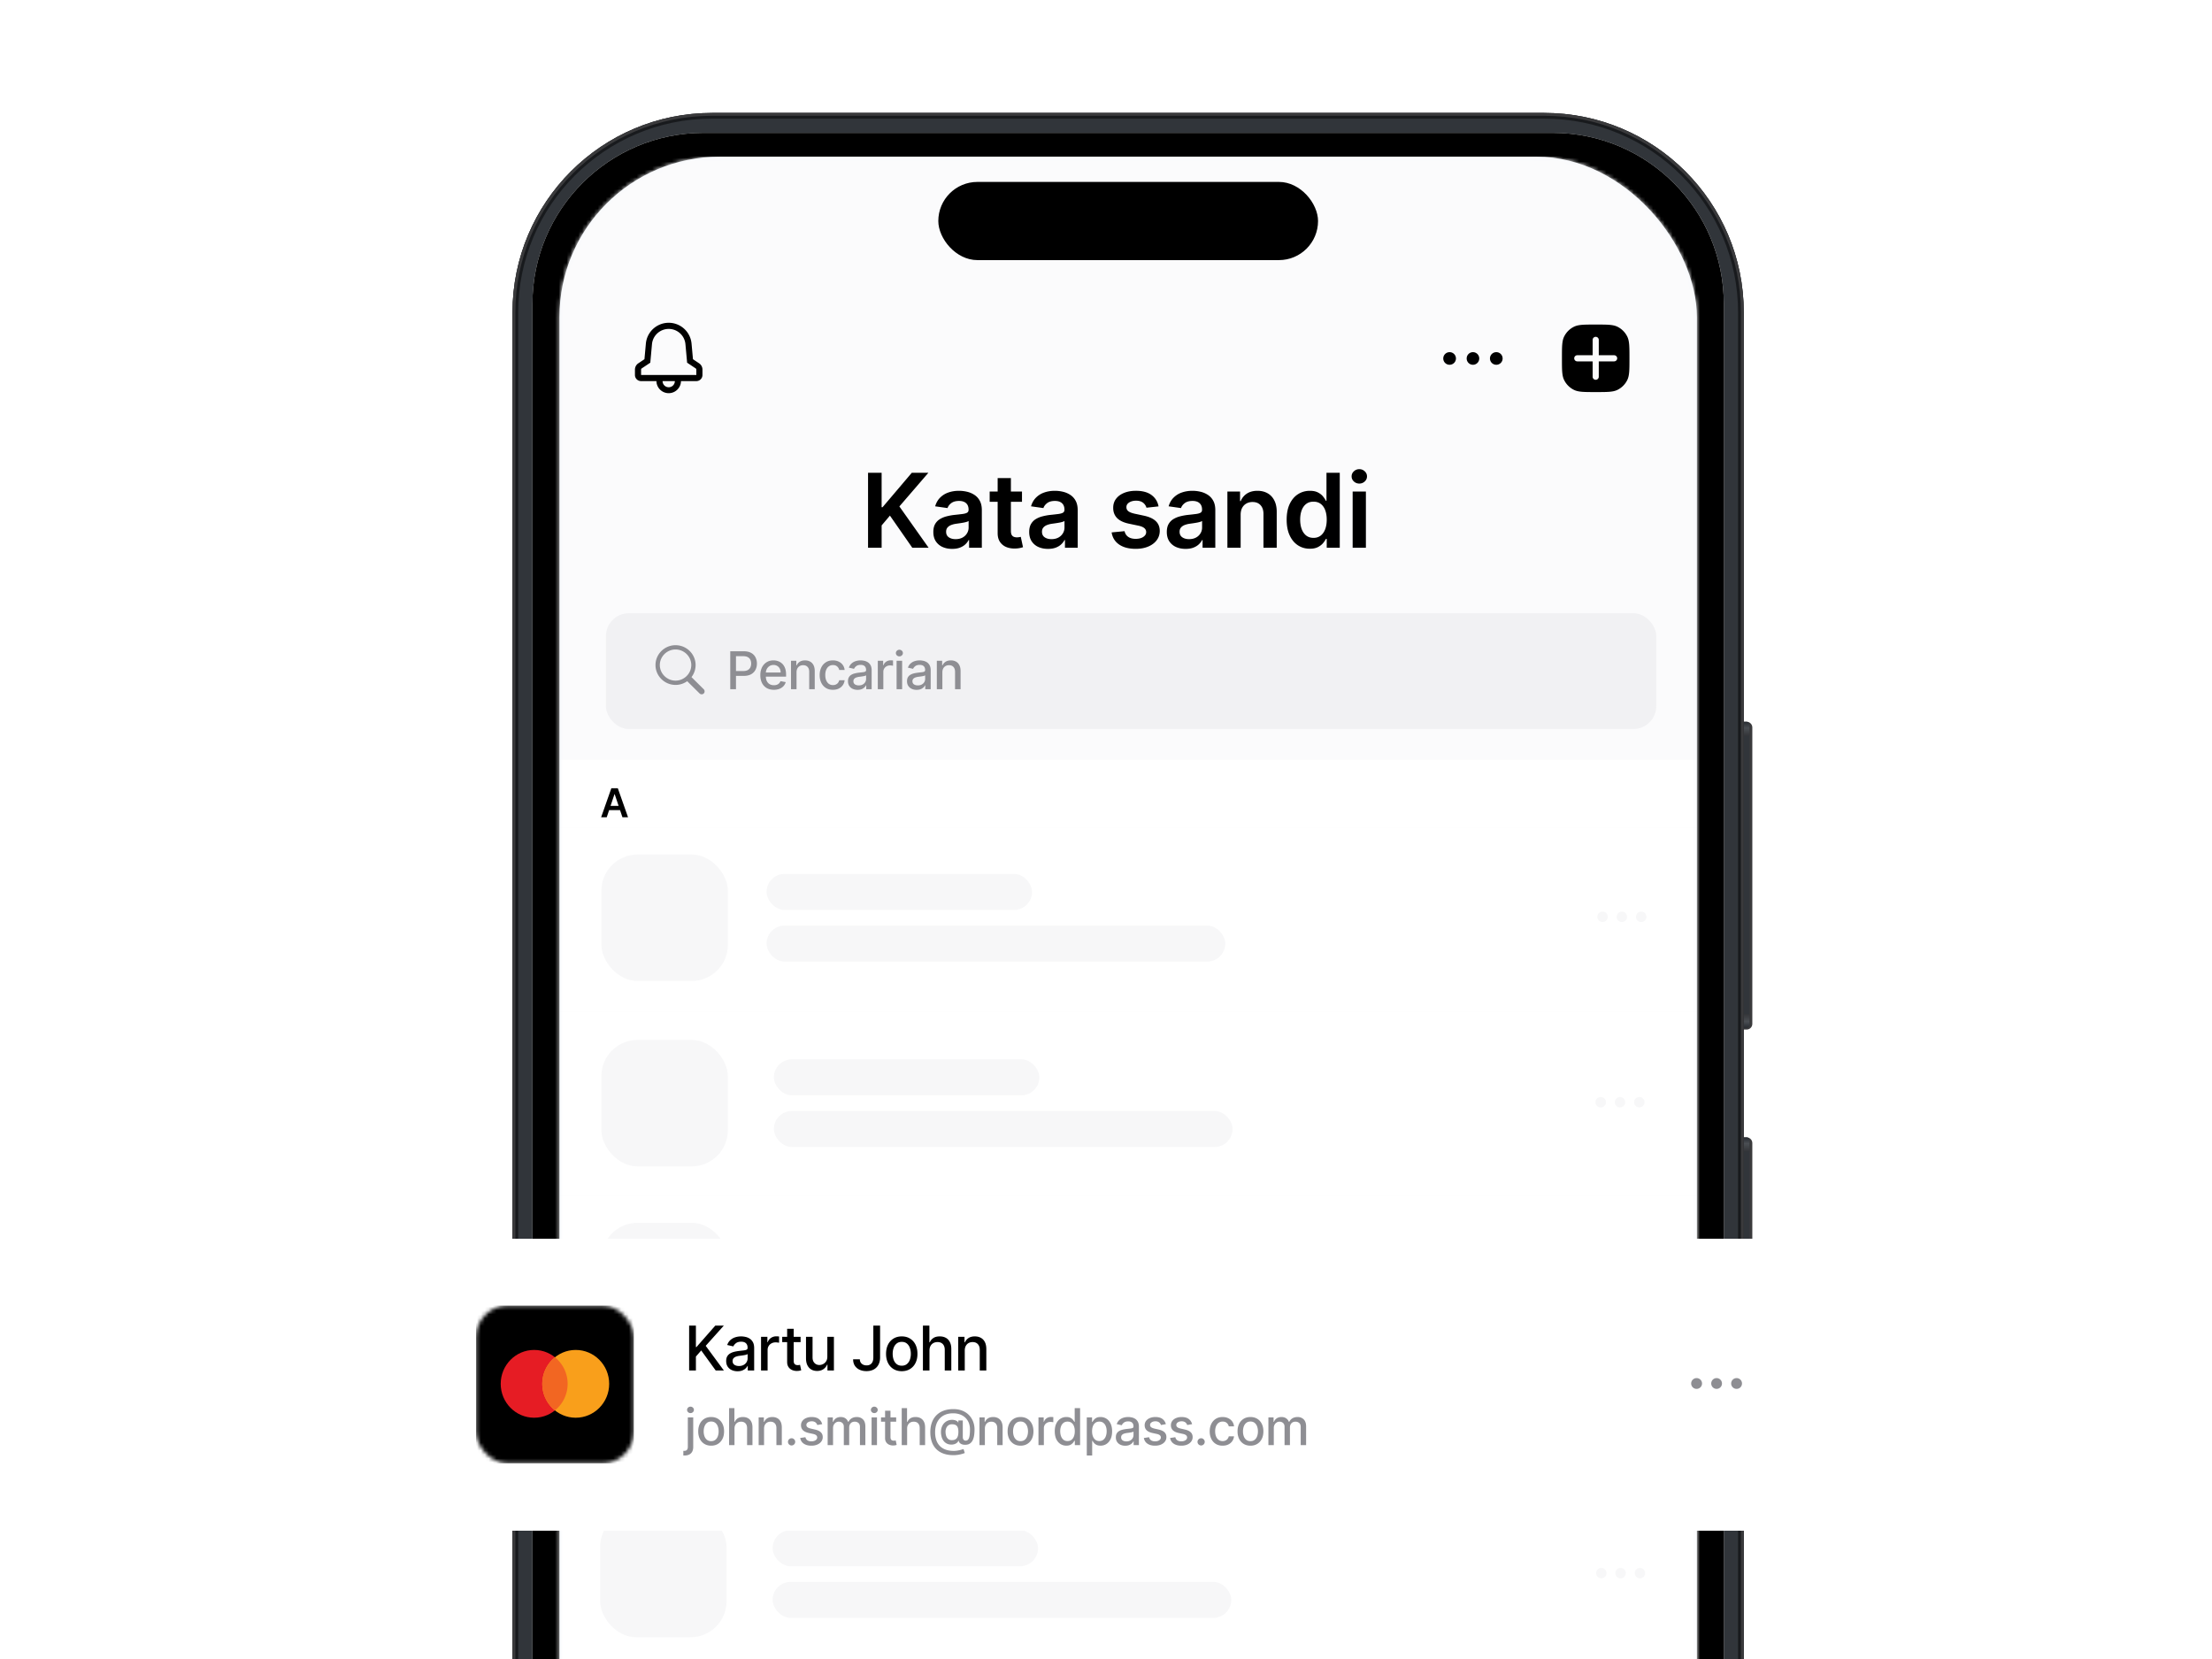 <svg xmlns="http://www.w3.org/2000/svg" width="568" height="426" fill="none" viewBox="0 0 568 426">
  <g clip-path="url(#a)">
    <path fill="#31353A" stroke="#3A3A3C" stroke-width=".732" d="M449.597 293.519c0-.606-.492-1.098-1.098-1.098h-1.829v38.055h1.829c.606 0 1.098-.492 1.098-1.098v-35.859Zm.002-106.721c0-.606-.492-1.098-1.098-1.098h-1.83v78.309h1.83c.606 0 1.098-.491 1.098-1.098v-76.113Z"/>
    <path fill="url(#b)" d="M449.234 292.787a.731.731 0 0 0-.731-.732h-1.464v3.659h2.195v-2.927Z"/>
    <path fill="url(#c)" d="M449.234 186.066a.731.731 0 0 0-.731-.732h-1.464v3.66h2.195v-2.928Z"/>
    <path fill="url(#d)" d="M449.234 329.706a.731.731 0 0 1-.731.732h-1.464v-3.659h2.195v2.927Z"/>
    <path fill="url(#e)" d="M449.234 263.239a.731.731 0 0 1-.731.732h-1.464v-3.66h2.195v2.928Z"/>
    <path fill="#31353A" fill-rule="evenodd" d="M182.832 28.998c-28.294 0-51.23 22.937-51.23 51.23l-.001 548.164c0 28.293 22.937 51.23 51.231 51.23h213.703c28.294 0 51.23-22.937 51.23-51.23V80.228c0-28.293-22.936-51.23-51.23-51.23H182.832Zm-2.196 5.123c-24.252 0-43.911 19.66-43.911 43.912l-.001 552.554c0 24.252 19.66 43.912 43.912 43.912H398.73c24.252 0 43.912-19.66 43.912-43.912V78.033c0-24.252-19.66-43.912-43.911-43.912H180.636Z" clip-rule="evenodd"/>
    <path stroke="#000" stroke-opacity=".5" stroke-width="1.464" d="M132.333 80.228c0-27.89 22.609-50.498 50.499-50.498h213.703c27.89 0 50.498 22.609 50.498 50.498v548.164c0 27.889-22.609 50.498-50.498 50.498H182.832c-27.89 0-50.499-22.609-50.499-50.498V80.228Z"/>
    <path stroke="#3A3A3C" stroke-width=".732" d="M131.967 80.228c0-28.091 22.773-50.864 50.865-50.864h213.703c28.092 0 50.864 22.773 50.864 50.864v548.164c0 28.091-22.773 50.864-50.864 50.864H182.832c-28.092 0-50.865-22.773-50.865-50.864V80.228Z"/>
    <g filter="url(#f)">
      <path fill="#000" fill-rule="evenodd" d="M180.634 34.121c-24.251 0-43.911 19.66-43.911 43.912v552.555c0 24.251 19.659 43.911 43.911 43.911h218.095c24.251 0 43.911-19.659 43.911-43.911V78.033c0-24.252-19.66-43.912-43.911-43.912H180.634Zm1.464 10.978c-19.401 0-35.129 15.728-35.129 35.13V627.66c0 19.402 15.728 35.13 35.129 35.13h215.167c19.401 0 35.129-15.728 35.129-35.13V80.229c0-19.402-15.728-35.13-35.129-35.13H182.098Z" clip-rule="evenodd"/>
    </g>
    <rect width="292.079" height="627.22" x="143.652" y="40.234" fill="#F3F7FC" rx="41.191"/>
    <mask id="g" width="293" height="628" x="143" y="40" maskUnits="userSpaceOnUse" style="mask-type:alpha">
      <rect width="292.079" height="627.22" x="143.652" y="40.231" fill="#F3F7FC" rx="41.191"/>
    </mask>
    <g mask="url(#g)">
      <path fill="#707070" d="M145.597 40.231h289.316v627.22H145.597z"/>
      <g clip-path="url(#h)">
        <path fill="#FBFBFC" d="M438.261 40.227H142.285V668.99h295.976V40.227Z"/>
        <path fill="#fff" d="M142.615 259.758h295.643v47.284H142.615z"/>
        <g clip-path="url(#i)">
          <rect width="32.467" height="32.467" x="154.428" y="267.038" fill="#F7F7F8" rx="9.276"/>
          <g clip-path="url(#j)">
            <rect width="68.164" height="9.245" x="198.717" y="272.017" fill="#F7F7F8" rx="4.623"/>
            <rect width="117.781" height="9.245" x="198.717" y="285.28" fill="#F7F7F8" rx="4.623"/>
          </g>
        </g>
        <path fill="#F7F7F8" d="M412.376 283.03a1.34 1.34 0 0 0-1.356-1.337 1.336 1.336 0 0 0 0 2.674 1.34 1.34 0 0 0 1.356-1.337Zm4.944 0a1.332 1.332 0 1 0-2.666 0 1.332 1.332 0 1 0 2.666 0Zm4.964 0c0-.742-.595-1.337-1.337-1.337-.755 0-1.349.595-1.349 1.337s.594 1.337 1.349 1.337c.742 0 1.337-.595 1.337-1.337Z"/>
        <path fill="#fff" d="M142.284 195.132h295.628v17.337H142.284z"/>
        <path fill="#000" d="M155.797 209.861h-1.441l2.624-7.451h1.666l2.626 7.451h-1.44l-1.99-5.923h-.058l-1.987 5.923Zm.047-2.922h3.93v1.085h-3.93v-1.085Z"/>
        <path fill="#fff" d="M142.615 212.471h295.628v47.284H142.615z"/>
        <g clip-path="url(#k)">
          <rect width="32.467" height="32.467" x="154.435" y="219.427" fill="#F7F7F8" rx="9.276"/>
          <g clip-path="url(#l)">
            <rect width="68.164" height="9.245" x="196.842" y="224.407" fill="#F7F7F8" rx="4.623"/>
            <rect width="117.781" height="9.245" x="196.842" y="237.67" fill="#F7F7F8" rx="4.623"/>
          </g>
        </g>
        <path fill="#F7F7F8" d="M412.856 235.421a1.34 1.34 0 0 0-1.357-1.337 1.337 1.337 0 1 0 0 2.674 1.34 1.34 0 0 0 1.357-1.337Zm4.948 0c0-.742-.595-1.337-1.337-1.337-.736 0-1.331.595-1.331 1.337s.595 1.337 1.331 1.337c.742 0 1.337-.595 1.337-1.337Zm4.967 0c0-.742-.595-1.337-1.337-1.337-.756 0-1.351.595-1.351 1.337s.595 1.337 1.351 1.337c.742 0 1.337-.595 1.337-1.337Z"/>
        <path fill="#fff" d="M142.615 307.038h295.628v47.284H142.615z"/>
        <g clip-path="url(#m)">
          <rect width="32.467" height="32.467" x="154.435" y="313.996" fill="#F7F7F8" rx="9.276"/>
          <g clip-path="url(#n)">
            <rect width="68.164" height="9.245" x="198.723" y="318.975" fill="#F7F7F8" rx="4.623"/>
            <rect width="117.781" height="9.245" x="198.723" y="332.238" fill="#F7F7F8" rx="4.623"/>
          </g>
        </g>
        <path fill="#8E8E93" d="M412.856 329.992a1.34 1.34 0 0 0-1.357-1.337 1.337 1.337 0 1 0 0 2.674 1.34 1.34 0 0 0 1.357-1.337Zm4.948 0c0-.742-.595-1.337-1.337-1.337-.736 0-1.331.595-1.331 1.337s.595 1.337 1.331 1.337c.742 0 1.337-.595 1.337-1.337Zm4.967 0c0-.742-.595-1.337-1.337-1.337-.756 0-1.351.595-1.351 1.337s.595 1.337 1.351 1.337c.742 0 1.337-.595 1.337-1.337Z"/>
        <path fill="#fff" d="M142.284 363.657h295.523v17.337H142.284z"/>
        <path fill="#000" d="M157.365 378.386h-2.525v-7.451h2.576c.74 0 1.375.149 1.906.447.534.296.944.722 1.23 1.277.286.556.429 1.22.429 1.994 0 .776-.144 1.443-.433 2.001a2.986 2.986 0 0 1-1.24 1.284c-.539.299-1.186.448-1.943.448Zm-1.175-1.168h1.11c.519 0 .952-.095 1.298-.284.347-.191.608-.476.783-.855.174-.381.262-.856.262-1.426s-.088-1.043-.262-1.419a1.785 1.785 0 0 0-.775-.847c-.34-.19-.762-.284-1.266-.284h-1.15v5.115Z"/>
        <path fill="#fff" d="M142.284 380.996h295.523v47.284H142.284z"/>
        <g clip-path="url(#o)">
          <rect width="32.467" height="32.467" x="154.104" y="387.953" fill="#F7F7F8" rx="9.276"/>
          <g clip-path="url(#p)">
            <rect width="68.164" height="9.245" x="198.393" y="392.933" fill="#F7F7F8" rx="4.623"/>
            <rect width="117.781" height="9.245" x="198.393" y="406.196" fill="#F7F7F8" rx="4.623"/>
          </g>
        </g>
        <path fill="#F7F7F8" d="M412.526 403.95c0-.742-.601-1.338-1.357-1.338a1.338 1.338 0 0 0 0 2.675 1.34 1.34 0 0 0 1.357-1.337Zm4.948 0a1.333 1.333 0 1 0-2.668 0c0 .742.595 1.337 1.331 1.337.742 0 1.337-.595 1.337-1.337Zm4.967 0c0-.742-.595-1.338-1.337-1.338a1.336 1.336 0 1 0 0 2.675c.742 0 1.337-.595 1.337-1.337Z"/>
        <path fill="#000" d="M222.898 140.651v-19.245h3.486v8.842h.235l7.508-8.842h4.257l-7.442 8.636 7.508 10.609h-4.191l-5.742-8.251-2.133 2.519v5.732h-3.486Zm21.596.291c-.915 0-1.738-.163-2.471-.489a4.031 4.031 0 0 1-1.729-1.465c-.42-.646-.63-1.441-.63-2.387 0-.815.15-1.488.451-2.021a3.5 3.5 0 0 1 1.231-1.278 6.231 6.231 0 0 1 1.757-.723 14.448 14.448 0 0 1 2.039-.367 76.602 76.602 0 0 0 2.058-.235c.527-.075.909-.187 1.147-.338.244-.156.366-.398.366-.723v-.057c0-.708-.21-1.256-.629-1.644-.42-.389-1.025-.583-1.814-.583-.833 0-1.494.182-1.983.545-.482.364-.808.793-.977 1.288l-3.176-.451c.25-.878.664-1.61 1.24-2.199a5.406 5.406 0 0 1 2.115-1.335c.833-.3 1.754-.451 2.762-.451.696 0 1.388.082 2.077.245a5.822 5.822 0 0 1 1.889.808 4.06 4.06 0 0 1 1.372 1.513c.35.639.526 1.437.526 2.396v9.66h-3.27v-1.983h-.113a4.16 4.16 0 0 1-.874 1.128c-.37.344-.836.623-1.4.836-.558.207-1.212.31-1.964.31Zm.883-2.5c.683 0 1.275-.134 1.776-.404a2.982 2.982 0 0 0 1.156-1.09c.276-.451.414-.942.414-1.475v-1.701c-.107.088-.289.169-.545.245a7.711 7.711 0 0 1-.846.197 27.16 27.16 0 0 1-.93.15l-.799.113a5.974 5.974 0 0 0-1.363.338c-.401.157-.717.376-.949.658-.232.276-.347.633-.347 1.071 0 .627.228 1.1.686 1.419.457.32 1.039.479 1.747.479Zm17.05-12.225v2.631h-8.297v-2.631h8.297Zm-6.248-3.458h3.401v13.55c0 .458.069.809.207 1.053.144.238.332.401.564.488.232.088.488.132.77.132.213 0 .407-.016.583-.047.182-.031.319-.059.413-.085l.574 2.66a8.033 8.033 0 0 1-.78.207 6.37 6.37 0 0 1-1.222.131c-.852.025-1.619-.103-2.302-.385a3.578 3.578 0 0 1-1.626-1.335c-.395-.601-.589-1.353-.582-2.255v-14.114Zm12.932 18.183c-.915 0-1.739-.163-2.472-.489a4.031 4.031 0 0 1-1.729-1.465c-.42-.646-.629-1.441-.629-2.387 0-.815.15-1.488.451-2.021.3-.532.711-.958 1.231-1.278a6.22 6.22 0 0 1 1.757-.723 14.422 14.422 0 0 1 2.039-.367 76.602 76.602 0 0 0 2.058-.235c.526-.075.908-.187 1.146-.338.245-.156.367-.398.367-.723v-.057c0-.708-.21-1.256-.63-1.644-.42-.389-1.024-.583-1.813-.583-.834 0-1.495.182-1.983.545-.483.364-.808.793-.977 1.288l-3.177-.451c.251-.878.664-1.61 1.241-2.199a5.403 5.403 0 0 1 2.114-1.335c.833-.3 1.754-.451 2.763-.451a8.99 8.99 0 0 1 2.076.245c.69.162 1.319.432 1.889.808a4.05 4.05 0 0 1 1.372 1.513c.351.639.526 1.437.526 2.396v9.66h-3.27v-1.983h-.113a4.155 4.155 0 0 1-.873 1.128c-.37.344-.837.623-1.401.836-.557.207-1.212.31-1.963.31Zm.883-2.5c.683 0 1.275-.134 1.776-.404a2.99 2.99 0 0 0 1.156-1.09 2.78 2.78 0 0 0 .413-1.475v-1.701c-.106.088-.288.169-.545.245a7.657 7.657 0 0 1-.846.197 27.16 27.16 0 0 1-.93.15l-.799.113a5.978 5.978 0 0 0-1.362.338c-.401.157-.717.376-.949.658-.232.276-.348.633-.348 1.071 0 .627.229 1.1.686 1.419.457.32 1.04.479 1.748.479Zm27.499-8.41-3.101.339a2.486 2.486 0 0 0-.461-.884 2.292 2.292 0 0 0-.864-.667c-.363-.169-.808-.254-1.334-.254-.708 0-1.303.154-1.786.461-.476.307-.711.705-.705 1.193-.006.42.148.761.461 1.025.319.263.846.479 1.578.648l2.462.526c1.366.295 2.381.761 3.045 1.4.67.639 1.009 1.476 1.015 2.509-.006.909-.273 1.71-.799 2.406-.52.689-1.243 1.228-2.17 1.616-.928.388-1.993.583-3.195.583-1.767 0-3.189-.37-4.267-1.109-1.077-.746-1.719-1.782-1.926-3.111l3.317-.319c.15.652.47 1.143.959 1.475.488.332 1.124.498 1.907.498.808 0 1.457-.166 1.945-.498.495-.332.743-.742.743-1.231 0-.413-.16-.755-.48-1.024-.313-.269-.801-.476-1.465-.62l-2.462-.517c-1.385-.288-2.409-.774-3.073-1.456-.664-.69-.993-1.56-.987-2.613-.006-.889.235-1.66.724-2.311.495-.658 1.181-1.166 2.058-1.523.883-.363 1.901-.545 3.054-.545 1.691 0 3.022.36 3.993 1.081.977.72 1.582 1.694 1.814 2.922Zm6.953 10.91c-.915 0-1.738-.163-2.471-.489a4.031 4.031 0 0 1-1.729-1.465c-.42-.646-.63-1.441-.63-2.387 0-.815.15-1.488.451-2.021a3.5 3.5 0 0 1 1.231-1.278 6.231 6.231 0 0 1 1.757-.723 14.448 14.448 0 0 1 2.039-.367 76.602 76.602 0 0 0 2.058-.235c.527-.075.909-.187 1.147-.338.244-.156.366-.398.366-.723v-.057c0-.708-.21-1.256-.629-1.644-.42-.389-1.025-.583-1.814-.583-.833 0-1.494.182-1.983.545-.482.364-.808.793-.977 1.288l-3.176-.451c.25-.878.664-1.61 1.24-2.199a5.406 5.406 0 0 1 2.115-1.335c.833-.3 1.754-.451 2.762-.451.696 0 1.388.082 2.077.245a5.822 5.822 0 0 1 1.889.808 4.06 4.06 0 0 1 1.372 1.513c.35.639.526 1.437.526 2.396v9.66h-3.27v-1.983h-.113a4.16 4.16 0 0 1-.874 1.128c-.37.344-.836.623-1.4.836-.558.207-1.212.31-1.964.31Zm.883-2.5c.683 0 1.275-.134 1.776-.404a2.975 2.975 0 0 0 1.156-1.09c.276-.451.414-.942.414-1.475v-1.701c-.107.088-.289.169-.545.245a7.711 7.711 0 0 1-.846.197 27.16 27.16 0 0 1-.93.15l-.799.113a5.974 5.974 0 0 0-1.363.338c-.401.157-.717.376-.949.658-.232.276-.347.633-.347 1.071 0 .627.228 1.1.686 1.419.457.32 1.039.479 1.747.479Zm13.245-6.248v8.457h-3.402v-14.434h3.251v2.453h.17a4.13 4.13 0 0 1 1.588-1.927c.733-.476 1.638-.714 2.715-.714.996 0 1.864.213 2.603.639.746.426 1.322 1.043 1.729 1.851.414.809.617 1.789.611 2.942v9.19h-3.402v-8.664c0-.965-.25-1.72-.751-2.265-.495-.545-1.181-.817-2.058-.817-.595 0-1.125.131-1.588.394-.458.257-.818.63-1.081 1.119-.257.488-.385 1.08-.385 1.776Zm17.764 8.71c-1.134 0-2.149-.291-3.045-.873-.895-.583-1.603-1.429-2.123-2.538-.52-1.108-.78-2.455-.78-4.04 0-1.604.263-2.957.789-4.06.533-1.108 1.25-1.945 2.152-2.509.902-.57 1.908-.855 3.016-.855.846 0 1.542.144 2.087.433.545.281.977.623 1.296 1.024.32.394.567.767.743 1.118h.141v-7.198h3.411v19.245h-3.346v-2.274h-.206a5.843 5.843 0 0 1-.761 1.118c-.333.388-.771.72-1.316.996s-1.231.413-2.058.413Zm.949-2.79c.721 0 1.334-.195 1.842-.583.507-.395.893-.943 1.156-1.644.263-.702.394-1.52.394-2.453 0-.933-.131-1.745-.394-2.434-.257-.689-.639-1.225-1.147-1.607-.501-.382-1.118-.573-1.851-.573-.758 0-1.391.197-1.898.592-.507.395-.89.94-1.146 1.635-.257.696-.386 1.491-.386 2.387 0 .902.129 1.707.386 2.415.263.702.648 1.256 1.155 1.663.514.401 1.144.602 1.889.602Zm10.047 2.537v-14.434h3.402v14.434h-3.402Zm1.71-16.482a1.984 1.984 0 0 1-1.39-.536c-.389-.363-.583-.799-.583-1.306 0-.514.194-.949.583-1.306a1.961 1.961 0 0 1 1.39-.545 1.94 1.94 0 0 1 1.391.545c.389.357.583.792.583 1.306 0 .507-.194.943-.583 1.306a1.962 1.962 0 0 1-1.391.536ZM164.786 94.598l2.197-1.465.432-4.744a4.314 4.314 0 0 1 8.594 0l.431 4.745 2.197 1.464a.38.38 0 0 1 .167.312v1.376h-14.185V94.91a.38.38 0 0 1 .167-.312Zm10.078 3.264h3.94c.871 0 1.576-.706 1.576-1.576V94.91a1.95 1.95 0 0 0-.869-1.623l-1.57-1.047-.363-3.994a5.89 5.89 0 0 0-11.733 0l-.363 3.994-1.57 1.047a1.951 1.951 0 0 0-.869 1.623v1.376c0 .87.706 1.576 1.576 1.576h3.94a3.153 3.153 0 0 0 6.305 0Zm-1.576 0a1.576 1.576 0 0 1-3.152 0h3.152Zm228.336-11.4c-.546 1.134-.546 2.605-.546 5.545 0 2.941 0 4.412.546 5.546a5.521 5.521 0 0 0 2.577 2.577c1.134.546 2.605.546 5.546.546 2.941 0 4.411 0 5.546-.546a5.52 5.52 0 0 0 2.576-2.577c.546-1.134.546-2.605.546-5.546 0-2.94 0-4.41-.546-5.545a5.519 5.519 0 0 0-2.576-2.577c-1.135-.546-2.605-.546-5.546-.546-2.941 0-4.412 0-5.546.546a5.52 5.52 0 0 0-2.577 2.577Zm7.335.817a.788.788 0 0 1 1.576 0v3.94h3.94a.788.788 0 0 1 0 1.577h-3.94v3.94a.788.788 0 0 1-1.576 0v-3.94h-3.941a.788.788 0 0 1 0-1.577h3.941v-3.94Zm-35.099 4.768a1.62 1.62 0 0 0-1.64-1.616 1.615 1.615 0 1 0 0 3.233c.913 0 1.64-.72 1.64-1.617Zm5.98 0a1.61 1.61 0 0 0-1.616-1.616c-.889 0-1.608.72-1.608 1.617s.719 1.616 1.608 1.616a1.61 1.61 0 0 0 1.616-1.617Zm6.004 0a1.61 1.61 0 0 0-1.616-1.616c-.914 0-1.633.72-1.633 1.617s.719 1.616 1.633 1.616a1.61 1.61 0 0 0 1.616-1.617Z"/>
        <rect width="269.698" height="29.736" x="155.598" y="157.461" fill="#F1F1F3" rx="5.878"/>
        <path fill="#8E8E93" d="M173.469 175.874a5.166 5.166 0 0 0 2.993-.955l3.174 3.144a.766.766 0 0 0 .549.219c.435 0 .743-.332.743-.756a.729.729 0 0 0-.214-.531l-3.154-3.13a5.052 5.052 0 0 0 1.058-3.091c0-2.806-2.317-5.101-5.149-5.101-2.833 0-5.15 2.295-5.15 5.101 0 2.805 2.317 5.1 5.15 5.1Zm0-1.101c-2.21 0-4.038-1.81-4.038-3.999s1.828-4 4.038-4c2.209 0 4.038 1.811 4.038 4s-1.829 3.999-4.038 3.999Zm14.047 2.205v-9.744h3.473c.758 0 1.386.138 1.884.414.498.276.87.654 1.118 1.132a3.44 3.44 0 0 1 .371 1.609c0 .599-.126 1.138-.376 1.617a2.715 2.715 0 0 1-1.123 1.132c-.498.276-1.124.414-1.879.414h-2.388v-1.246h2.255c.479 0 .867-.083 1.165-.248.298-.168.517-.396.657-.685a2.24 2.24 0 0 0 .209-.984c0-.368-.07-.695-.209-.981a1.501 1.501 0 0 0-.661-.67c-.299-.162-.692-.243-1.18-.243h-1.846v8.483h-1.47Zm11.198.147c-.72 0-1.34-.154-1.861-.461a3.125 3.125 0 0 1-1.198-1.309c-.28-.564-.419-1.226-.419-1.984 0-.748.139-1.408.419-1.979a3.253 3.253 0 0 1 1.179-1.337c.508-.32 1.101-.48 1.78-.48.412 0 .812.068 1.199.205.387.136.734.35 1.041.642.308.292.551.671.728 1.137.178.463.267 1.026.267 1.689v.504h-5.809v-1.066h4.415c0-.374-.076-.705-.229-.994a1.722 1.722 0 0 0-.642-.69 1.796 1.796 0 0 0-.961-.252c-.399 0-.748.098-1.046.295a1.987 1.987 0 0 0-.686.761 2.206 2.206 0 0 0-.237 1.014v.832c0 .489.085.904.257 1.247.174.342.417.604.727.785.311.177.674.266 1.09.266.269 0 .515-.038.737-.114.222-.079.414-.197.576-.352a1.54 1.54 0 0 0 .371-.576l1.346.243a2.438 2.438 0 0 1-.58 1.042 2.798 2.798 0 0 1-1.042.689c-.415.162-.89.243-1.422.243Zm5.82-4.486v4.339h-1.422v-7.308h1.365v1.189h.091c.168-.386.431-.697.789-.932.362-.235.817-.352 1.366-.352.498 0 .934.105 1.308.314.374.206.665.514.871.923.206.409.309.915.309 1.518v4.648h-1.423v-4.477c0-.53-.138-.944-.413-1.242-.276-.301-.655-.452-1.138-.452-.329 0-.623.072-.88.214a1.545 1.545 0 0 0-.604.628c-.146.273-.219.603-.219.99Zm9.348 4.486c-.708 0-1.317-.16-1.827-.48a3.188 3.188 0 0 1-1.171-1.337c-.272-.568-.409-1.218-.409-1.951 0-.742.14-1.397.419-1.965a3.207 3.207 0 0 1 1.18-1.337c.507-.32 1.105-.48 1.793-.48.555 0 1.05.103 1.485.309.434.203.785.489 1.051.857.27.367.43.797.48 1.289h-1.384a1.66 1.66 0 0 0-.523-.885c-.27-.247-.631-.371-1.085-.371a1.77 1.77 0 0 0-1.042.314c-.295.206-.525.501-.69.885-.165.38-.247.831-.247 1.351 0 .533.081.993.243 1.38.161.386.39.686.685.899.298.212.648.318 1.051.318.27 0 .514-.049.733-.147a1.5 1.5 0 0 0 .556-.433c.153-.187.259-.412.319-.676h1.384a2.68 2.68 0 0 1-.461 1.266 2.653 2.653 0 0 1-1.032.875c-.429.213-.931.319-1.508.319Zm6.334.014c-.463 0-.882-.085-1.256-.257a2.114 2.114 0 0 1-.89-.756c-.215-.33-.323-.734-.323-1.213 0-.412.079-.752.238-1.018a1.74 1.74 0 0 1 .642-.633c.27-.155.571-.273.904-.352.333-.079.672-.14 1.018-.181l1.066-.124c.272-.034.471-.09.594-.166.124-.076.186-.2.186-.371v-.033c0-.416-.117-.738-.352-.966-.232-.229-.577-.343-1.037-.343-.479 0-.857.107-1.133.319-.272.209-.461.442-.566.699l-1.336-.304c.158-.444.39-.803.694-1.075a2.822 2.822 0 0 1 1.061-.6c.4-.127.82-.19 1.261-.19.292 0 .601.035.927.105.33.066.638.19.923.371.289.181.525.439.709.775.184.333.276.766.276 1.299v4.853h-1.389v-.999h-.057c-.092.183-.23.364-.414.542a2.2 2.2 0 0 1-.709.442c-.288.118-.634.176-1.037.176Zm.309-1.141c.394 0 .73-.078 1.009-.234.282-.155.496-.358.642-.609.149-.253.224-.524.224-.813v-.942c-.051.051-.149.098-.295.143a4.737 4.737 0 0 1-.49.109c-.184.029-.363.056-.538.081l-.438.057a3.565 3.565 0 0 0-.756.176 1.306 1.306 0 0 0-.542.357c-.134.152-.2.355-.2.609 0 .352.13.618.39.799.26.178.591.267.994.267Zm4.877.98v-7.308h1.375v1.161h.076c.133-.393.368-.703.704-.928a2.016 2.016 0 0 1 1.151-.342 6.403 6.403 0 0 1 .604.033v1.361a2.459 2.459 0 0 0-.304-.053 2.936 2.936 0 0 0-.438-.033c-.336 0-.636.071-.899.214a1.587 1.587 0 0 0-.847 1.432v4.463h-1.422Zm4.826 0v-7.308h1.423v7.308h-1.423Zm.718-8.435a.905.905 0 0 1-.637-.248.802.802 0 0 1-.262-.599c0-.235.087-.435.262-.6a.895.895 0 0 1 .637-.252c.248 0 .459.084.633.252a.788.788 0 0 1 .267.6.797.797 0 0 1-.267.599.887.887 0 0 1-.633.248Zm4.43 8.596c-.463 0-.882-.085-1.256-.257a2.108 2.108 0 0 1-.89-.756c-.216-.33-.324-.734-.324-1.213 0-.412.08-.752.238-1.018a1.75 1.75 0 0 1 .643-.633c.269-.155.57-.273.904-.352.333-.079.672-.14 1.018-.181l1.065-.124c.273-.034.471-.09.595-.166.124-.076.185-.2.185-.371v-.033c0-.416-.117-.738-.352-.966-.231-.229-.577-.343-1.037-.343-.479 0-.856.107-1.132.319-.273.209-.461.442-.566.699l-1.337-.304c.159-.444.39-.803.695-1.075a2.814 2.814 0 0 1 1.061-.6 4.13 4.13 0 0 1 1.26-.19c.292 0 .601.035.928.105.33.066.637.19.923.371.289.181.525.439.709.775.184.333.276.766.276 1.299v4.853h-1.389v-.999h-.058a2.039 2.039 0 0 1-.413.542 2.21 2.21 0 0 1-.709.442c-.289.118-.635.176-1.037.176Zm.309-1.141c.393 0 .729-.078 1.008-.234.283-.155.497-.358.643-.609.149-.253.223-.524.223-.813v-.942c-.05.051-.149.098-.295.143a4.678 4.678 0 0 1-.49.109c-.184.029-.363.056-.537.081a41.95 41.95 0 0 0-.438.057 3.551 3.551 0 0 0-.756.176 1.31 1.31 0 0 0-.543.357c-.133.152-.2.355-.2.609 0 .352.13.618.391.799.26.178.591.267.994.267Zm6.299-3.359v4.339h-1.423v-7.308h1.366v1.189h.09a2.09 2.09 0 0 1 .79-.932c.361-.235.816-.352 1.365-.352.498 0 .934.105 1.308.314.375.206.665.514.871.923.206.409.309.915.309 1.518v4.648h-1.422v-4.477c0-.53-.138-.944-.414-1.242-.276-.301-.655-.452-1.137-.452-.33 0-.623.072-.88.214a1.538 1.538 0 0 0-.604.628c-.146.273-.219.603-.219.99Z"/>
      </g>
    </g>
    <rect width="97.507" height="20.075" x="240.941" y="46.715" fill="#000" rx="10.037"/>
    <g filter="url(#q)">
      <path fill="#fff" d="M105 318.972c0-7.164 5.808-12.972 12.972-12.972h336.873c7.164 0 12.972 5.808 12.972 12.972v49.056c0 7.164-5.808 12.972-12.972 12.972H117.972c-7.164 0-12.972-5.808-12.972-12.972v-49.056Z" shape-rendering="crispEdges"/>
      <mask id="r" width="41" height="41" x="122" y="323" maskUnits="userSpaceOnUse" style="mask-type:alpha">
        <rect width="40.517" height="40.517" x="122.241" y="323.242" fill="#C4C4C4" rx="8.103"/>
      </mask>
      <g mask="url(#r)">
        <path fill="#000" d="M122.241 323.242h40.517v40.517h-40.517z"/>
        <path fill="#E61C24" d="M137.164 352.046c4.746 0 8.593-3.897 8.593-8.704 0-4.808-3.847-8.705-8.593-8.705s-8.593 3.897-8.593 8.705c0 4.807 3.847 8.704 8.593 8.704Z"/>
        <path fill="#F99F1B" d="M147.834 352.046c4.746 0 8.593-3.897 8.593-8.704 0-4.808-3.847-8.705-8.593-8.705s-8.593 3.897-8.593 8.705c0 4.807 3.847 8.704 8.593 8.704Z"/>
        <path fill="#F26622" d="M142.499 336.526a8.73 8.73 0 0 0-3.258 6.816c0 2.657 1.2 5.168 3.258 6.815a8.73 8.73 0 0 0 3.258-6.815 8.733 8.733 0 0 0-3.258-6.816Z"/>
      </g>
      <path fill="#000" d="M176.956 339.922v-11.53h1.74v5.506h.141l4.836-5.506h2.19l-4.651 5.191 4.668 6.339h-2.095l-3.727-5.151-1.362 1.565v3.586h-1.74Zm12.434.192a3.54 3.54 0 0 1-1.486-.304 2.51 2.51 0 0 1-1.053-.895c-.255-.391-.383-.869-.383-1.436 0-.488.094-.89.282-1.205.187-.315.441-.565.76-.749a4 4 0 0 1 1.069-.416c.394-.094.796-.165 1.205-.214l1.261-.147c.323-.041.557-.106.704-.197.146-.09.219-.236.219-.439v-.039c0-.492-.138-.873-.416-1.143-.274-.27-.683-.405-1.228-.405-.566 0-1.013.125-1.339.377-.323.248-.547.523-.67.827l-1.582-.36c.187-.525.461-.949.822-1.272a3.334 3.334 0 0 1 1.255-.71c.473-.15.97-.225 1.492-.225.345 0 .711.042 1.098.124.39.079.754.225 1.092.439.342.214.621.52.839.918.218.394.326.906.326 1.537v5.742h-1.644v-1.182h-.067a2.386 2.386 0 0 1-.49.642c-.218.21-.497.385-.839.523-.341.139-.75.209-1.227.209Zm.366-1.351c.465 0 .863-.092 1.193-.276.334-.184.588-.424.76-.721.177-.3.265-.621.265-.963v-1.114c-.06.06-.176.116-.349.169a5.491 5.491 0 0 1-.58.129c-.218.034-.43.066-.636.096l-.518.067a4.18 4.18 0 0 0-.895.209 1.525 1.525 0 0 0-.642.422c-.158.18-.236.42-.236.721 0 .416.153.731.461.945.308.211.7.316 1.177.316Zm5.668 1.159v-8.647h1.627v1.374h.09c.158-.466.435-.832.833-1.098a2.381 2.381 0 0 1 1.363-.406c.105 0 .229.004.371.012.147.007.261.016.344.028v1.61a3.09 3.09 0 0 0-.361-.062 3.464 3.464 0 0 0-.518-.039c-.397 0-.752.084-1.064.253a1.876 1.876 0 0 0-1.002 1.695v5.28h-1.683Zm10.156-8.647v1.351h-4.723v-1.351h4.723Zm-3.456-2.072h1.683v8.18c0 .327.049.573.146.738a.768.768 0 0 0 .378.332c.157.056.328.084.512.084.135 0 .253-.009.355-.028l.236-.045.304 1.391a2.835 2.835 0 0 1-.417.112c-.18.042-.405.064-.675.068a2.976 2.976 0 0 1-1.239-.236 2.135 2.135 0 0 1-.929-.766c-.236-.345-.354-.779-.354-1.301v-8.529Zm10.321 7.133v-5.061h1.689v8.647h-1.656v-1.497h-.09a2.705 2.705 0 0 1-.957 1.154c-.435.304-.977.456-1.627.456-.555 0-1.047-.122-1.475-.366-.424-.248-.758-.614-1.002-1.098-.24-.484-.36-1.083-.36-1.796v-5.5h1.683v5.298c0 .589.163 1.058.49 1.407.326.349.751.524 1.272.524.316 0 .629-.079.941-.237.315-.157.576-.396.782-.715.21-.319.313-.724.31-1.216Zm11.811-7.944h1.734v8.175c0 .739-.146 1.372-.439 1.897a2.93 2.93 0 0 1-1.221 1.205c-.526.274-1.141.411-1.847.411-.649 0-1.233-.118-1.751-.355a2.886 2.886 0 0 1-1.222-1.03c-.296-.454-.444-1.006-.444-1.655h1.728c0 .319.073.595.22.827.15.233.354.415.613.547.263.127.563.191.901.191.368 0 .679-.077.935-.231a1.49 1.49 0 0 0 .591-.692c.135-.304.202-.676.202-1.115v-8.175Zm7.298 11.705c-.81 0-1.518-.186-2.122-.557a3.766 3.766 0 0 1-1.408-1.56c-.334-.668-.501-1.449-.501-2.342 0-.897.167-1.681.501-2.353a3.749 3.749 0 0 1 1.408-1.565c.604-.372 1.312-.558 2.122-.558.811 0 1.519.186 2.123.558a3.747 3.747 0 0 1 1.407 1.565c.334.672.501 1.456.501 2.353 0 .893-.167 1.674-.501 2.342a3.763 3.763 0 0 1-1.407 1.56c-.604.371-1.312.557-2.123.557Zm.006-1.413c.525 0 .961-.139 1.306-.417.345-.278.601-.647.766-1.109a4.41 4.41 0 0 0 .253-1.526c0-.551-.084-1.058-.253-1.52a2.477 2.477 0 0 0-.766-1.12c-.345-.282-.781-.422-1.306-.422-.529 0-.968.14-1.317.422a2.51 2.51 0 0 0-.772 1.12 4.492 4.492 0 0 0-.247 1.52c0 .556.082 1.064.247 1.526.169.462.426.831.772 1.109.349.278.788.417 1.317.417Zm7.112-3.896v5.134h-1.683v-11.53h1.661v4.29h.106c.203-.465.513-.835.929-1.109.417-.274.961-.411 1.633-.411.593 0 1.111.122 1.554.366.447.244.792.608 1.036 1.092.248.481.371 1.081.371 1.802v5.5h-1.683v-5.297c0-.635-.163-1.126-.49-1.475-.326-.353-.78-.53-1.362-.53-.398 0-.755.085-1.07.254a1.825 1.825 0 0 0-.737.743c-.177.323-.265.713-.265 1.171Zm9.061 0v5.134h-1.683v-8.647h1.616v1.407h.107c.199-.458.51-.825.934-1.103.428-.278.967-.417 1.616-.417.59 0 1.106.124 1.548.372.443.244.787.608 1.031 1.092.244.484.366 1.083.366 1.796v5.5h-1.684v-5.297c0-.627-.163-1.117-.489-1.47-.327-.356-.776-.535-1.346-.535-.39 0-.738.085-1.042.254-.3.169-.538.416-.715.743-.172.323-.259.713-.259 1.171Z"/>
      <path fill="#8E8E93" d="M176.621 351.956h1.387v7.585c0 .476-.087.878-.26 1.206-.17.327-.423.576-.76.746-.334.17-.747.255-1.238.255h-.139c-.047 0-.095-.001-.144-.005v-1.191h.222c.328 0 .565-.088.71-.264.148-.173.222-.425.222-.756v-7.576Zm.687-1.099a.88.88 0 0 1-.622-.241.783.783 0 0 1-.255-.584c0-.229.085-.423.255-.584a.872.872 0 0 1 .622-.246c.241 0 .446.082.616.246.173.161.26.355.26.584 0 .226-.087.42-.26.584a.863.863 0 0 1-.616.241Zm5.303 8.364c-.667 0-1.25-.153-1.748-.459a3.099 3.099 0 0 1-1.159-1.284c-.275-.55-.412-1.193-.412-1.929 0-.738.137-1.384.412-1.938a3.094 3.094 0 0 1 1.159-1.289c.498-.306 1.081-.459 1.748-.459.668 0 1.251.153 1.748.459.498.306.884.736 1.159 1.289.275.554.413 1.2.413 1.938 0 .736-.138 1.379-.413 1.929-.275.55-.661.978-1.159 1.284-.497.306-1.08.459-1.748.459Zm.005-1.163c.433 0 .791-.115 1.076-.344.284-.228.494-.533.63-.913.139-.38.209-.799.209-1.256 0-.455-.07-.872-.209-1.252a2.045 2.045 0 0 0-.63-.923c-.285-.232-.643-.348-1.076-.348-.436 0-.798.116-1.085.348-.284.232-.496.54-.635.923a3.69 3.69 0 0 0-.204 1.252c0 .457.068.876.204 1.256.139.38.351.685.635.913.287.229.649.344 1.085.344Zm5.987-3.209v4.229h-1.386v-9.496h1.368v3.533h.088c.167-.383.422-.688.765-.913.343-.226.791-.339 1.345-.339.488 0 .914.101 1.279.302.368.201.652.5.853.899.204.396.306.89.306 1.484v4.53h-1.386v-4.363c0-.523-.134-.928-.403-1.215-.269-.291-.643-.436-1.122-.436-.328 0-.622.07-.881.209a1.506 1.506 0 0 0-.608.612c-.145.266-.218.587-.218.964Zm7.593 0v4.229h-1.386v-7.122h1.331v1.159h.088c.164-.377.42-.68.769-.909.353-.228.796-.343 1.331-.343.485 0 .91.102 1.275.306.365.201.648.501.849.9.201.399.301.892.301 1.479v4.53h-1.386v-4.363c0-.516-.135-.92-.404-1.21-.269-.294-.638-.441-1.108-.441-.321 0-.607.07-.858.209a1.497 1.497 0 0 0-.588.612c-.143.266-.214.587-.214.964Zm7.069 4.317a.9.9 0 0 1-.653-.269.897.897 0 0 1-.274-.659c0-.253.091-.469.274-.649a.892.892 0 0 1 .653-.273c.254 0 .472.091.654.273a.88.88 0 0 1 .274.649c0 .17-.044.326-.13.469a.96.96 0 0 1-.334.333.88.88 0 0 1-.464.126Zm7.86-5.471-1.257.222a1.5 1.5 0 0 0-.25-.459 1.246 1.246 0 0 0-.454-.357 1.657 1.657 0 0 0-.719-.139c-.392 0-.72.088-.983.264-.263.174-.394.398-.394.673a.71.71 0 0 0 .264.575c.177.145.461.264.853.357l1.132.259c.655.152 1.143.385 1.465.7.321.316.482.725.482 1.229 0 .427-.124.807-.371 1.141-.244.33-.586.59-1.025.778-.435.189-.941.283-1.516.283-.797 0-1.448-.17-1.952-.51-.503-.343-.812-.83-.927-1.46l1.34-.204c.084.349.255.613.515.793.259.176.598.264 1.015.264.454 0 .818-.094 1.09-.283.272-.192.408-.425.408-.7a.726.726 0 0 0-.251-.561c-.164-.151-.415-.266-.755-.343l-1.206-.264c-.664-.152-1.156-.393-1.474-.724-.316-.33-.473-.749-.473-1.256 0-.42.117-.788.352-1.104a2.31 2.31 0 0 1 .974-.737c.414-.179.888-.269 1.423-.269.77 0 1.376.167 1.818.501.442.331.734.774.876 1.331Zm1.402 5.383v-7.122h1.331v1.159h.088c.148-.392.391-.698.728-.918.337-.222.74-.334 1.21-.334.476 0 .875.112 1.196.334.325.223.564.529.719.918h.074c.17-.38.44-.683.811-.909.371-.228.813-.343 1.326-.343.646 0 1.173.203 1.581.608.411.405.617 1.015.617 1.831v4.776h-1.386v-4.646c0-.482-.132-.832-.395-1.048a1.433 1.433 0 0 0-.941-.324c-.451 0-.802.139-1.052.417-.251.275-.376.629-.376 1.062v4.539h-1.381v-4.734c0-.387-.121-.697-.362-.932-.241-.235-.555-.352-.941-.352-.263 0-.506.069-.728.208-.22.136-.397.326-.533.57-.133.245-.2.527-.2.849v4.391h-1.386Zm11.278 0v-7.122h1.386v7.122h-1.386Zm.7-8.221a.88.88 0 0 1-.621-.241.783.783 0 0 1-.255-.584c0-.229.085-.423.255-.584a.871.871 0 0 1 .621-.246c.241 0 .447.082.617.246a.767.767 0 0 1 .259.584c0 .226-.086.42-.259.584a.865.865 0 0 1-.617.241Zm5.614 1.099v1.113h-3.89v-1.113h3.89Zm-2.847-1.706h1.387v6.737c0 .268.04.471.12.607a.627.627 0 0 0 .311.273c.13.047.27.07.422.07.111 0 .208-.008.292-.023l.195-.037.25 1.145a2.711 2.711 0 0 1-.899.148 2.442 2.442 0 0 1-1.02-.194 1.745 1.745 0 0 1-.765-.631c-.195-.284-.293-.641-.293-1.071v-7.024Zm5.659 4.599v4.229h-1.386v-9.496h1.367v3.533H233c.167-.383.422-.688.765-.913.344-.226.792-.339 1.345-.339.488 0 .915.101 1.28.302.367.201.652.5.853.899.204.396.306.89.306 1.484v4.53h-1.387v-4.363c0-.523-.134-.928-.403-1.215-.269-.291-.643-.436-1.122-.436-.328 0-.621.07-.881.209a1.503 1.503 0 0 0-.607.612c-.146.266-.218.587-.218.964Zm11.923 6.811c-.958 0-1.808-.131-2.55-.394a4.891 4.891 0 0 1-1.868-1.15 4.913 4.913 0 0 1-1.155-1.854c-.262-.733-.394-1.569-.394-2.509 0-.915.133-1.737.399-2.466a5.088 5.088 0 0 1 1.159-1.864 5.06 5.06 0 0 1 1.859-1.182c.73-.272 1.558-.408 2.485-.408.887 0 1.669.139 2.346.417.677.278 1.246.66 1.706 1.145a4.855 4.855 0 0 1 1.048 1.669c.235.628.353 1.291.353 1.989 0 .489-.031.966-.093 1.433a4.613 4.613 0 0 1-.343 1.261 2.145 2.145 0 0 1-.714.899c-.309.223-.711.339-1.206.348a2.456 2.456 0 0 1-.765-.093 1.554 1.554 0 0 1-.63-.343 1.01 1.01 0 0 1-.315-.612h-.056a1.406 1.406 0 0 1-.371.51 1.919 1.919 0 0 1-.663.371 2.53 2.53 0 0 1-.927.111 2.475 2.475 0 0 1-1.053-.264 2.423 2.423 0 0 1-.802-.667 3.114 3.114 0 0 1-.505-1.011 4.468 4.468 0 0 1-.176-1.298c0-.458.066-.867.199-1.229.133-.365.314-.678.542-.941.232-.266.498-.476.798-.631.3-.154.617-.252.95-.292.325-.037.623-.028.895.028s.498.141.677.255c.182.114.297.24.343.376h.06v-.52h1.141v4.303c0 .244.063.451.19.621.13.17.314.255.552.255.281 0 .501-.103.658-.311.161-.207.274-.525.339-.955.068-.429.102-.979.102-1.65 0-.47-.064-.912-.19-1.326a3.709 3.709 0 0 0-.552-1.131 3.585 3.585 0 0 0-.89-.877 4.185 4.185 0 0 0-1.206-.565 5.216 5.216 0 0 0-1.488-.2c-.739 0-1.396.115-1.971.343a3.893 3.893 0 0 0-1.455.979 4.269 4.269 0 0 0-.895 1.534c-.201.594-.302 1.26-.302 1.999 0 .769.104 1.452.311 2.049a3.94 3.94 0 0 0 .918 1.502c.405.408.906.717 1.502.927.597.214 1.285.32 2.063.32a5.56 5.56 0 0 0 1.02-.093c.334-.058.631-.126.891-.204.262-.074.459-.134.588-.18l.325 1.015c-.192.09-.447.178-.765.264a8.816 8.816 0 0 1-1.029.214 7.365 7.365 0 0 1-1.09.083Zm-.426-3.857c.401 0 .724-.081.969-.242.247-.16.425-.4.533-.718.111-.322.167-.723.167-1.206-.003-.469-.064-.843-.181-1.122a1.101 1.101 0 0 0-.538-.602c-.241-.124-.552-.186-.932-.186-.349 0-.647.085-.895.255-.244.17-.431.4-.561.691a2.467 2.467 0 0 0-.194.969c.003.374.055.726.157 1.057.105.328.275.594.51.798.238.204.56.306.965.306Zm8.47-2.954v4.229h-1.386v-7.122h1.33v1.159h.088c.164-.377.421-.68.77-.909.352-.228.796-.343 1.331-.343.485 0 .91.102 1.275.306.364.201.647.501.848.9.201.399.302.892.302 1.479v4.53h-1.387v-4.363c0-.516-.134-.92-.403-1.21-.269-.294-.638-.441-1.108-.441-.322 0-.608.07-.858.209a1.506 1.506 0 0 0-.589.612c-.142.266-.213.587-.213.964Zm9.155 4.372c-.667 0-1.25-.153-1.748-.459a3.099 3.099 0 0 1-1.159-1.284c-.275-.55-.412-1.193-.412-1.929 0-.738.137-1.384.412-1.938a3.094 3.094 0 0 1 1.159-1.289c.498-.306 1.081-.459 1.748-.459.668 0 1.251.153 1.748.459.498.306.884.736 1.159 1.289.275.554.413 1.2.413 1.938 0 .736-.138 1.379-.413 1.929-.275.55-.661.978-1.159 1.284-.497.306-1.08.459-1.748.459Zm.005-1.163c.433 0 .791-.115 1.076-.344.284-.228.494-.533.63-.913.139-.38.209-.799.209-1.256 0-.455-.07-.872-.209-1.252a2.045 2.045 0 0 0-.63-.923c-.285-.232-.643-.348-1.076-.348-.436 0-.797.116-1.085.348-.284.232-.496.54-.635.923a3.69 3.69 0 0 0-.204 1.252c0 .457.068.876.204 1.256.139.38.351.685.635.913.288.229.649.344 1.085.344Zm4.601 1.02v-7.122h1.34v1.131h.074c.13-.383.359-.684.687-.904.33-.222.704-.334 1.122-.334a6.272 6.272 0 0 1 .588.033v1.326a2.243 2.243 0 0 0-.296-.051 2.801 2.801 0 0 0-.427-.033c-.328 0-.62.07-.876.209a1.545 1.545 0 0 0-.825 1.396v4.349h-1.387Zm7.161.139a2.755 2.755 0 0 1-1.539-.441c-.449-.297-.801-.718-1.058-1.266-.253-.55-.38-1.21-.38-1.979 0-.77.129-1.428.385-1.975.26-.547.615-.966 1.066-1.257a2.78 2.78 0 0 1 1.535-.436c.442 0 .798.075 1.067.223.272.145.482.315.63.51.152.195.269.366.352.515h.084v-3.529h1.386v9.496h-1.354v-1.109h-.116a3.66 3.66 0 0 1-.361.52 2.035 2.035 0 0 1-.64.51c-.272.145-.624.218-1.057.218Zm.306-1.183c.399 0 .736-.105 1.011-.315.278-.213.488-.508.63-.885.145-.378.218-.816.218-1.317 0-.495-.071-.927-.213-1.298a1.906 1.906 0 0 0-.626-.867c-.275-.207-.615-.311-1.02-.311-.417 0-.765.108-1.043.325a1.973 1.973 0 0 0-.631.885 3.615 3.615 0 0 0-.209 1.266c0 .476.072.904.214 1.284.142.38.352.682.63.904.282.22.628.329 1.039.329Zm4.94 3.714v-9.792h1.353v1.155h.116c.081-.149.197-.32.348-.515.152-.195.362-.365.631-.51.269-.148.624-.223 1.066-.223.575 0 1.088.146 1.539.436.452.291.805.71 1.062 1.257.26.547.389 1.205.389 1.975 0 .769-.128 1.429-.384 1.979-.257.548-.609.969-1.057 1.266-.449.294-.96.441-1.535.441-.433 0-.787-.073-1.062-.218a2.035 2.035 0 0 1-.64-.51 3.949 3.949 0 0 1-.357-.52h-.083v3.779h-1.386Zm1.358-6.231c0 .501.073.939.218 1.317.145.377.355.672.631.885.275.21.612.315 1.01.315.414 0 .761-.109 1.039-.329a2.04 2.04 0 0 0 .63-.904c.146-.38.218-.808.218-1.284 0-.47-.071-.892-.213-1.266a1.929 1.929 0 0 0-.631-.885c-.278-.217-.625-.325-1.043-.325-.402 0-.742.104-1.02.311-.275.207-.483.496-.626.867-.142.371-.213.803-.213 1.298Zm8.511 3.718c-.451 0-.859-.083-1.224-.25a2.061 2.061 0 0 1-.867-.737c-.21-.322-.315-.716-.315-1.183 0-.401.077-.732.232-.992a1.71 1.71 0 0 1 .625-.616c.263-.152.557-.266.881-.344.325-.077.656-.136.993-.176l1.038-.12c.266-.034.459-.088.58-.163.12-.074.18-.194.18-.361v-.033c0-.405-.114-.718-.343-.941-.225-.222-.562-.334-1.01-.334-.467 0-.835.104-1.104.311-.266.204-.45.431-.552.682l-1.302-.297c.154-.433.38-.782.677-1.048a2.73 2.73 0 0 1 1.033-.584c.39-.124.799-.186 1.229-.186.284 0 .586.034.904.102.322.065.621.186.9.362.281.176.511.428.69.756.18.324.269.746.269 1.265v4.73h-1.353v-.974h-.056c-.09.179-.224.355-.403.528-.18.174-.41.317-.691.432-.282.114-.618.171-1.011.171Zm.301-1.113c.384 0 .711-.075.983-.227.275-.151.484-.349.626-.593.145-.247.218-.512.218-.793v-.918c-.049.049-.145.096-.287.139-.139.04-.299.076-.478.107-.179.028-.354.054-.524.079l-.426.055a3.412 3.412 0 0 0-.738.172c-.219.08-.395.196-.528.347-.13.149-.195.347-.195.594 0 .343.127.603.38.779.254.173.577.259.969.259Zm10.135-4.427-1.256.222a1.503 1.503 0 0 0-.251-.459 1.238 1.238 0 0 0-.454-.357 1.657 1.657 0 0 0-.719-.139c-.392 0-.72.088-.983.264-.262.174-.394.398-.394.673 0 .238.088.429.265.575.176.145.46.264.853.357l1.131.259c.655.152 1.144.385 1.465.7.322.316.482.725.482 1.229 0 .427-.123.807-.371 1.141-.244.33-.585.59-1.024.778-.436.189-.941.283-1.516.283-.798 0-1.448-.17-1.952-.51-.504-.343-.813-.83-.928-1.46l1.34-.204c.084.349.255.613.515.793.26.176.598.264 1.015.264.455 0 .818-.094 1.09-.283.272-.192.408-.425.408-.7a.729.729 0 0 0-.25-.561c-.164-.151-.416-.266-.756-.343l-1.206-.264c-.664-.152-1.156-.393-1.474-.724-.315-.33-.473-.749-.473-1.256 0-.42.118-.788.352-1.104a2.31 2.31 0 0 1 .974-.737c.414-.179.889-.269 1.423-.269.77 0 1.376.167 1.818.501.442.331.734.774.876 1.331Zm6.739 0-1.257.222a1.5 1.5 0 0 0-.25-.459 1.246 1.246 0 0 0-.454-.357 1.66 1.66 0 0 0-.719-.139c-.393 0-.72.088-.983.264-.263.174-.394.398-.394.673a.71.71 0 0 0 .264.575c.176.145.461.264.853.357l1.132.259c.655.152 1.143.385 1.465.7.321.316.482.725.482 1.229 0 .427-.124.807-.371 1.141-.244.33-.586.59-1.025.778-.435.189-.941.283-1.516.283-.797 0-1.448-.17-1.952-.51-.503-.343-.813-.83-.927-1.46l1.34-.204c.083.349.255.613.515.793.259.176.598.264 1.015.264.454 0 .818-.094 1.09-.283.272-.192.408-.425.408-.7a.726.726 0 0 0-.251-.561c-.164-.151-.416-.266-.756-.343l-1.205-.264c-.665-.152-1.156-.393-1.474-.724-.316-.33-.473-.749-.473-1.256 0-.42.117-.788.352-1.104a2.31 2.31 0 0 1 .974-.737c.414-.179.888-.269 1.423-.269.77 0 1.376.167 1.818.501.442.331.734.774.876 1.331Zm2.315 5.471a.9.9 0 0 1-.653-.269.897.897 0 0 1-.274-.659c0-.253.091-.469.274-.649a.892.892 0 0 1 .653-.273c.254 0 .472.091.654.273.183.18.274.396.274.649 0 .17-.044.326-.13.469a.96.96 0 0 1-.334.333.88.88 0 0 1-.464.126Zm5.523.055c-.689 0-1.283-.156-1.78-.468a3.1 3.1 0 0 1-1.141-1.303c-.266-.553-.398-1.187-.398-1.901 0-.723.136-1.361.408-1.915.272-.556.655-.99 1.149-1.302.495-.313 1.078-.469 1.748-.469.541 0 1.023.101 1.447.302.423.198.765.476 1.024.834.263.359.419.778.469 1.257h-1.349a1.628 1.628 0 0 0-.51-.863c-.263-.241-.616-.361-1.058-.361-.386 0-.724.102-1.015.306-.287.201-.511.488-.672.862-.161.371-.241.81-.241 1.317 0 .519.079.967.236 1.344.158.377.38.67.668.877.29.207.632.31 1.024.31.263 0 .501-.048.714-.143.217-.099.398-.24.543-.422.148-.183.252-.402.311-.659h1.349c-.05.461-.2.872-.45 1.234-.25.361-.586.646-1.006.853-.417.207-.907.31-1.47.31Zm7.147 0c-.668 0-1.25-.153-1.748-.459a3.092 3.092 0 0 1-1.159-1.284c-.275-.55-.413-1.193-.413-1.929 0-.738.138-1.384.413-1.938a3.088 3.088 0 0 1 1.159-1.289c.498-.306 1.08-.459 1.748-.459.667 0 1.25.153 1.748.459.497.306.884.736 1.159 1.289.275.554.413 1.2.413 1.938 0 .736-.138 1.379-.413 1.929-.275.55-.662.978-1.159 1.284-.498.306-1.081.459-1.748.459Zm.004-1.163c.433 0 .792-.115 1.076-.344a2.01 2.01 0 0 0 .631-.913c.139-.38.208-.799.208-1.256 0-.455-.069-.872-.208-1.252a2.047 2.047 0 0 0-.631-.923c-.284-.232-.643-.348-1.076-.348-.435 0-.797.116-1.084.348-.285.232-.497.54-.636.923a3.69 3.69 0 0 0-.204 1.252c0 .457.068.876.204 1.256.139.38.351.685.636.913.287.229.649.344 1.084.344Zm4.602 1.02v-7.122h1.33v1.159h.089c.148-.392.391-.698.727-.918.337-.222.741-.334 1.211-.334.476 0 .874.112 1.196.334.324.223.564.529.718.918h.075c.17-.38.44-.683.811-.909.371-.228.813-.343 1.326-.343.646 0 1.173.203 1.581.608.411.405.617 1.015.617 1.831v4.776h-1.387v-4.646c0-.482-.131-.832-.394-1.048a1.434 1.434 0 0 0-.941-.324c-.451 0-.802.139-1.052.417-.251.275-.376.629-.376 1.062v4.539h-1.382v-4.734c0-.387-.12-.697-.361-.932-.241-.235-.555-.352-.941-.352-.263 0-.506.069-.728.208a1.53 1.53 0 0 0-.534.57 1.76 1.76 0 0 0-.199.849v4.391h-1.386Zm111.35-15.825c0-.769-.623-1.384-1.405-1.384a1.383 1.383 0 1 0 0 2.768c.782 0 1.405-.616 1.405-1.384Zm5.121 0c0-.769-.616-1.384-1.384-1.384-.762 0-1.378.615-1.378 1.384 0 .768.616 1.384 1.378 1.384a1.38 1.38 0 0 0 1.384-1.384Zm5.141 0c0-.769-.616-1.384-1.384-1.384-.782 0-1.398.615-1.398 1.384 0 .768.616 1.384 1.398 1.384a1.38 1.38 0 0 0 1.384-1.384Z"/>
    </g>
  </g>
  <defs>
    <clipPath id="a">
      <path fill="#fff" d="M0 0h568v426H0z"/>
    </clipPath>
    <clipPath id="h">
      <path fill="#fff" d="M142.271 40.23h295.976v627.22H142.271z"/>
    </clipPath>
    <clipPath id="i">
      <path fill="#fff" d="M154.428 267.038h228.374v32.467H154.428z"/>
    </clipPath>
    <clipPath id="j">
      <path fill="#fff" d="M198.717 272.017h117.781v22.508H198.717z"/>
    </clipPath>
    <clipPath id="k">
      <path fill="#fff" d="M154.435 219.427h160.189v32.467H154.435z"/>
    </clipPath>
    <clipPath id="l">
      <path fill="#fff" d="M196.842 224.407h117.781v22.508H196.842z"/>
    </clipPath>
    <clipPath id="m">
      <path fill="#fff" d="M154.435 313.996h162.069v32.467H154.435z"/>
    </clipPath>
    <clipPath id="n">
      <path fill="#fff" d="M198.723 318.975h117.781v22.508H198.723z"/>
    </clipPath>
    <clipPath id="o">
      <path fill="#fff" d="M154.104 387.953h162.069v32.467H154.104z"/>
    </clipPath>
    <clipPath id="p">
      <path fill="#fff" d="M198.393 392.933h117.781v22.508H198.393z"/>
    </clipPath>
    <linearGradient id="b" x1="448.137" x2="448.137" y1="292.055" y2="297.544" gradientUnits="userSpaceOnUse">
      <stop stop-color="#272B31"/>
      <stop offset=".295" stop-color="#4A4E53"/>
      <stop offset=".998" stop-color="#1E1E1F"/>
    </linearGradient>
    <linearGradient id="c" x1="448.137" x2="448.137" y1="185.334" y2="190.823" gradientUnits="userSpaceOnUse">
      <stop stop-color="#272B31"/>
      <stop offset=".295" stop-color="#4A4E53"/>
      <stop offset=".998" stop-color="#1E1E1F"/>
    </linearGradient>
    <linearGradient id="d" x1="448.137" x2="448.137" y1="330.438" y2="324.949" gradientUnits="userSpaceOnUse">
      <stop stop-color="#272B31"/>
      <stop offset=".295" stop-color="#4A4E53"/>
      <stop offset=".998" stop-color="#1E1E1F"/>
    </linearGradient>
    <linearGradient id="e" x1="448.137" x2="448.137" y1="263.971" y2="258.482" gradientUnits="userSpaceOnUse">
      <stop stop-color="#272B31"/>
      <stop offset=".295" stop-color="#4A4E53"/>
      <stop offset=".998" stop-color="#1E1E1F"/>
    </linearGradient>
    <filter id="f" width="311.773" height="646.233" x="133.795" y="31.194" color-interpolation-filters="sRGB" filterUnits="userSpaceOnUse">
      <feFlood flood-opacity="0" result="BackgroundImageFix"/>
      <feColorMatrix in="SourceAlpha" result="hardAlpha" values="0 0 0 0 0 0 0 0 0 0 0 0 0 0 0 0 0 0 127 0"/>
      <feOffset/>
      <feGaussianBlur stdDeviation="1.464"/>
      <feComposite in2="hardAlpha" operator="out"/>
      <feColorMatrix values="0 0 0 0 0 0 0 0 0 0 0 0 0 0 0 0 0 0 0.6 0"/>
      <feBlend in2="BackgroundImageFix" result="effect1_dropShadow_5569_4284"/>
      <feBlend in="SourceGraphic" in2="effect1_dropShadow_5569_4284" result="shape"/>
    </filter>
    <filter id="q" width="390.816" height="103" x="91" y="300" color-interpolation-filters="sRGB" filterUnits="userSpaceOnUse">
      <feFlood flood-opacity="0" result="BackgroundImageFix"/>
      <feColorMatrix in="SourceAlpha" result="hardAlpha" values="0 0 0 0 0 0 0 0 0 0 0 0 0 0 0 0 0 0 127 0"/>
      <feOffset dy="4"/>
      <feGaussianBlur stdDeviation="5"/>
      <feComposite in2="hardAlpha" operator="out"/>
      <feColorMatrix values="0 0 0 0 0.082 0 0 0 0 0.094 0 0 0 0 0.137 0 0 0 0.07 0"/>
      <feBlend in2="BackgroundImageFix" result="effect1_dropShadow_5569_4284"/>
      <feColorMatrix in="SourceAlpha" result="hardAlpha" values="0 0 0 0 0 0 0 0 0 0 0 0 0 0 0 0 0 0 127 0"/>
      <feOffset dy="8"/>
      <feGaussianBlur stdDeviation="7"/>
      <feComposite in2="hardAlpha" operator="out"/>
      <feColorMatrix values="0 0 0 0 0.082 0 0 0 0 0.094 0 0 0 0 0.137 0 0 0 0.1 0"/>
      <feBlend in2="effect1_dropShadow_5569_4284" result="effect2_dropShadow_5569_4284"/>
      <feBlend in="SourceGraphic" in2="effect2_dropShadow_5569_4284" result="shape"/>
    </filter>
  </defs>
</svg>
